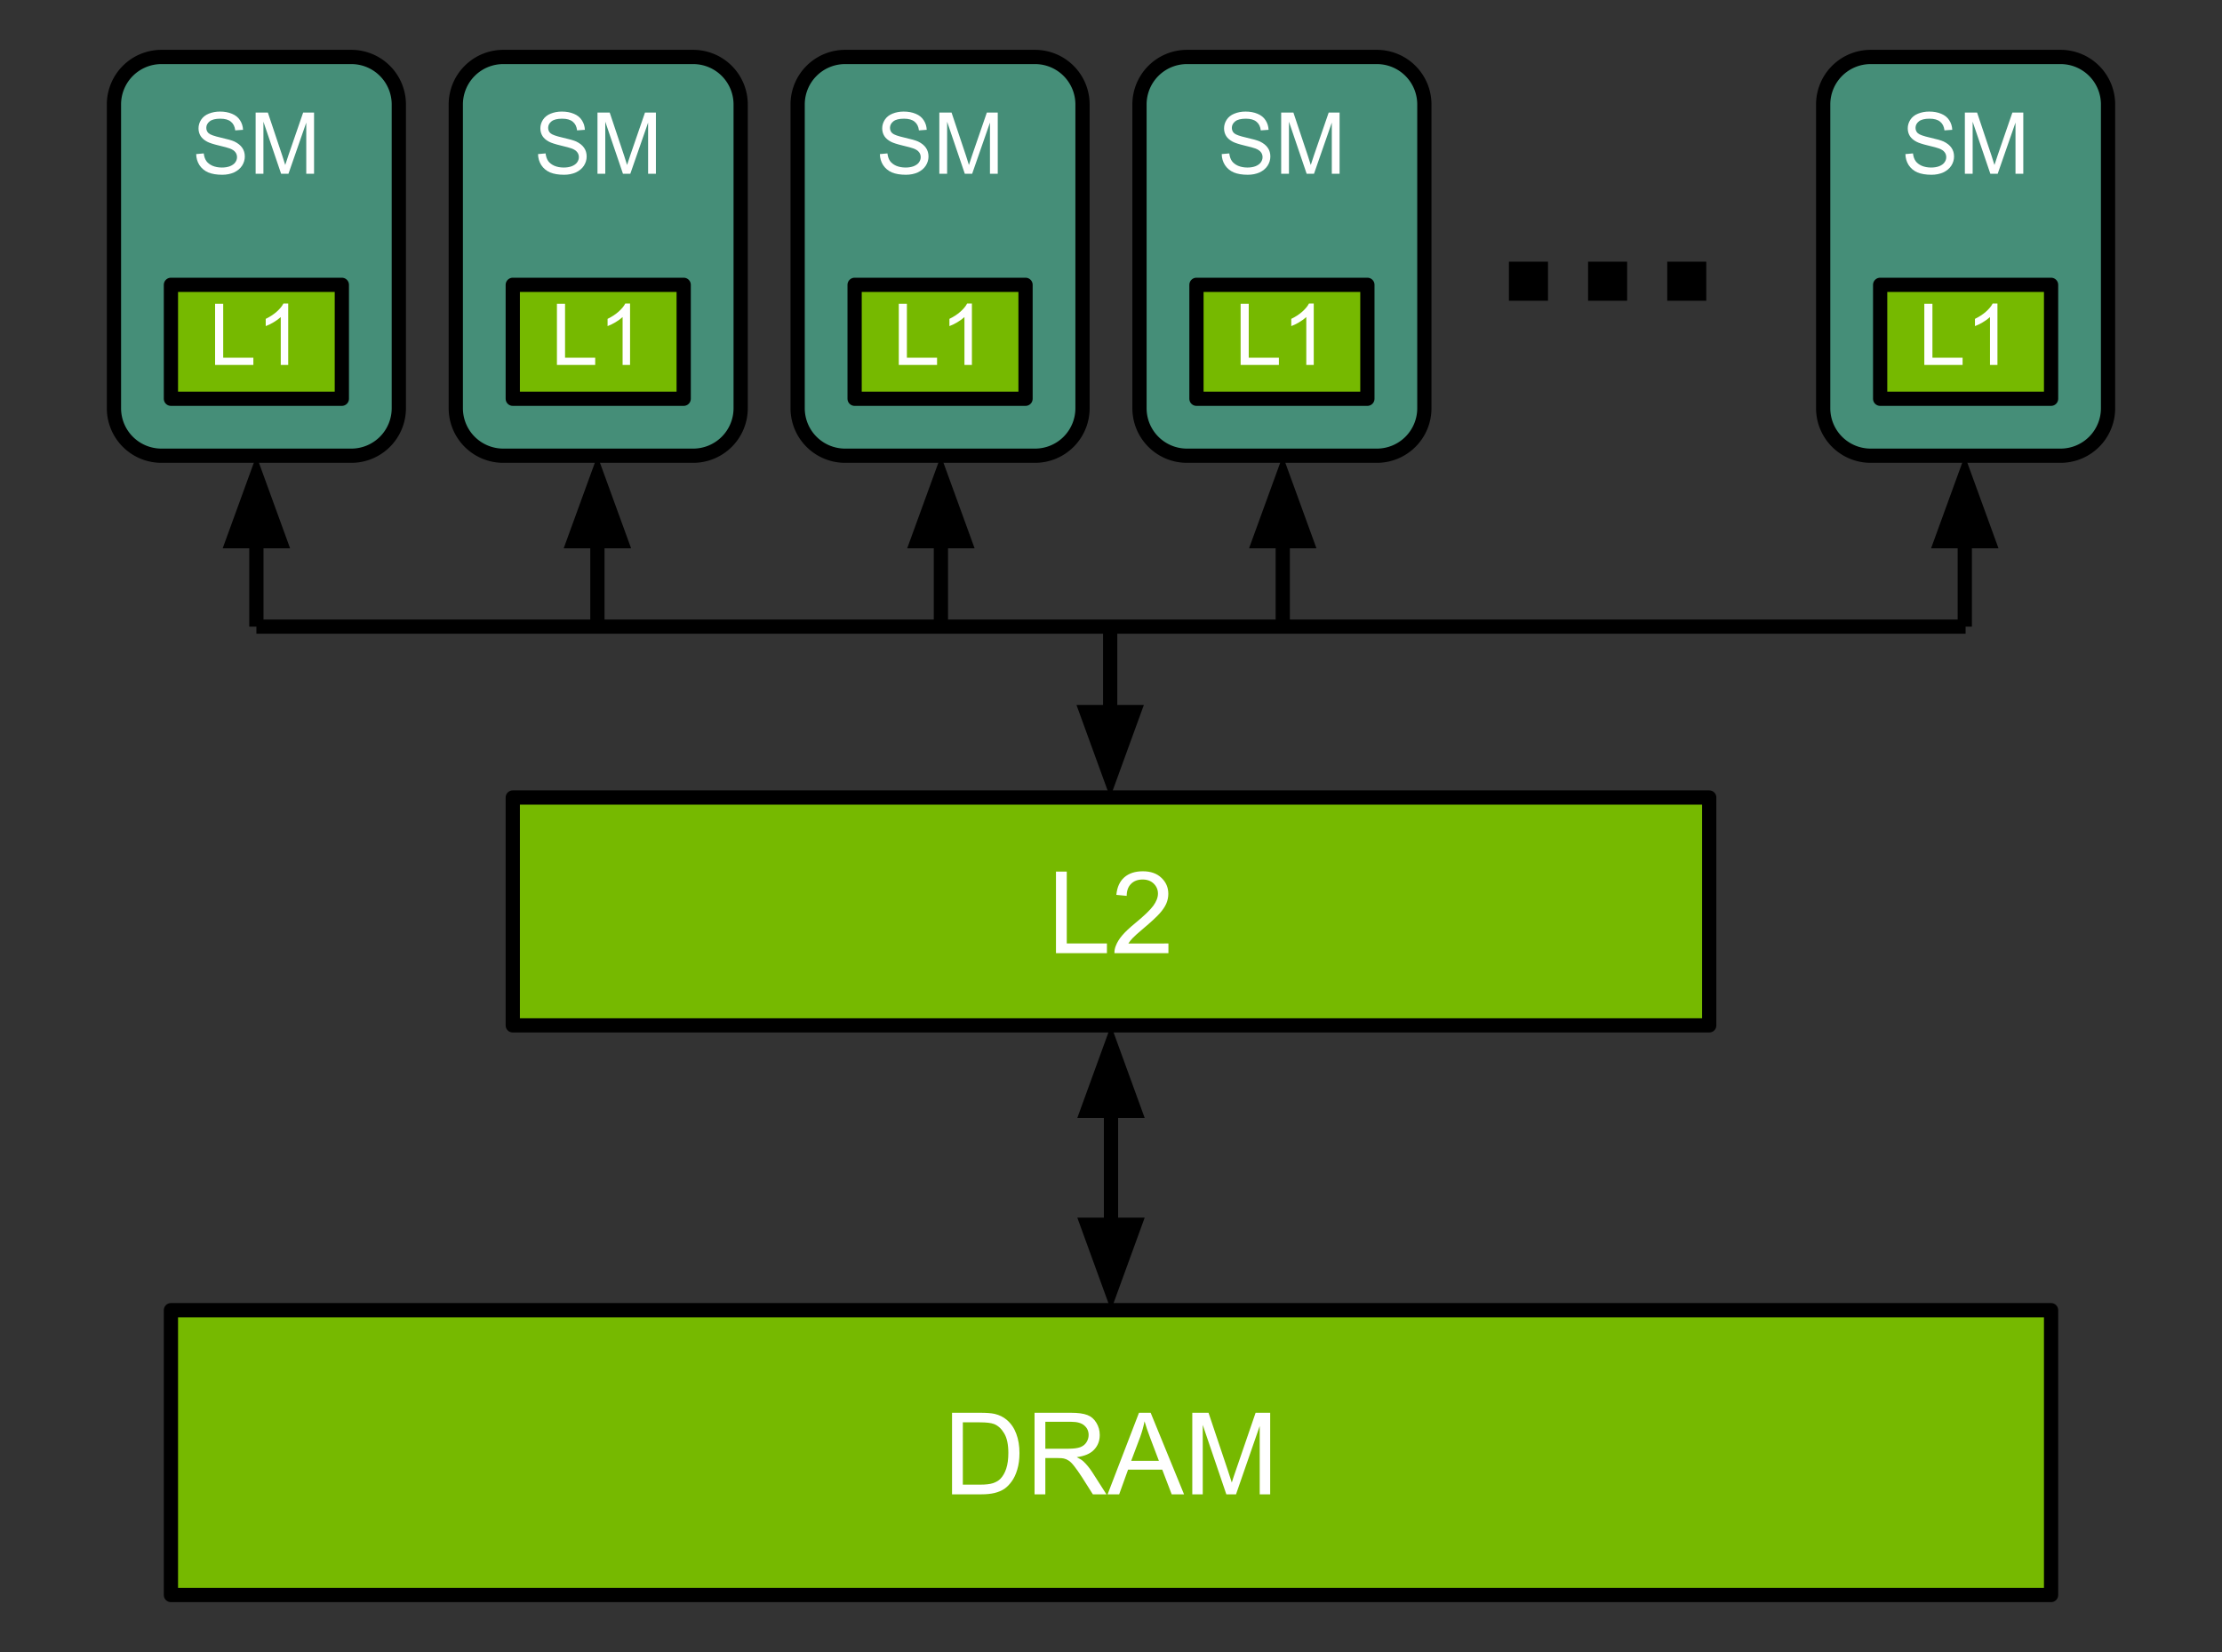 <svg xmlns="http://www.w3.org/2000/svg" width="390" height="290"><rect width="100%" height="100%" fill="#333333" stroke="none"/><g transform="translate(-300 -50)scale(1.25)"><clipPath id="a"><path d="M0 0h800v600H0z"/></clipPath><g fill="none" clip-path="url(#a)"><path fill="none" d="M0 0h800v600H0z"/><path fill="#458e78" fill-rule="evenodd" d="M256 54.667A6.667 6.667 0 0 1 262.667 48h26.666A6.667 6.667 0 0 1 296 54.667v42.666a6.667 6.667 0 0 1-6.667 6.667h-26.666A6.667 6.667 0 0 1 256 97.333z"/><path stroke="#000" stroke-linejoin="round" stroke-width="2" d="M256 54.667A6.667 6.667 0 0 1 262.667 48h26.666A6.667 6.667 0 0 1 296 54.667v42.666a6.667 6.667 0 0 1-6.667 6.667h-26.666A6.667 6.667 0 0 1 256 97.333z"/><path fill="none" d="M248 43.883h56V72.01h-56z"/><path fill="#fff" d="m267.547 61.638 1.062-.094q.079.656.36 1.062t.86.672q.593.25 1.327.25.64 0 1.14-.187.5-.203.735-.531.25-.344.25-.735 0-.406-.234-.703-.234-.312-.766-.516-.36-.14-1.547-.421-1.171-.282-1.64-.532-.625-.328-.922-.797-.297-.484-.297-1.078 0-.64.36-1.203.374-.578 1.078-.86.718-.296 1.578-.296.953 0 1.687.312.735.297 1.125.907.39.593.422 1.343l-1.094.079q-.093-.813-.61-1.22-.5-.421-1.483-.421-1.032 0-1.5.375-.47.375-.47.906 0 .469.329.766.328.297 1.703.61 1.39.312 1.906.546.75.36 1.11.89.359.516.359 1.22 0 .687-.39 1.296-.391.594-1.126.938-.734.328-1.656.328-1.172 0-1.969-.328-.78-.344-1.234-1.031-.437-.688-.453-1.547m8.348 2.765V55.81h1.718l2.032 6.078q.28.86.406 1.281.14-.469.453-1.375l2.062-5.984h1.532v8.593h-1.094v-7.187l-2.5 7.187h-1.031l-2.485-7.312v7.312z"/><path fill="#76b900" fill-rule="evenodd" d="M264 80h24v16h-24z"/><path stroke="#000" stroke-linejoin="round" stroke-width="2" d="M264 80h24v16h-24z"/><path fill="#458e78" fill-rule="evenodd" d="M304 54.667A6.667 6.667 0 0 1 310.667 48h26.666A6.667 6.667 0 0 1 344 54.667v42.666a6.667 6.667 0 0 1-6.667 6.667h-26.666A6.667 6.667 0 0 1 304 97.333z"/><path stroke="#000" stroke-linejoin="round" stroke-width="2" d="M304 54.667A6.667 6.667 0 0 1 310.667 48h26.666A6.667 6.667 0 0 1 344 54.667v42.666a6.667 6.667 0 0 1-6.667 6.667h-26.666A6.667 6.667 0 0 1 304 97.333z"/><path fill="none" d="M296 43.883h56V72.01h-56z"/><path fill="#fff" d="m315.547 61.638 1.062-.094q.079.656.36 1.062t.86.672q.593.25 1.327.25.64 0 1.14-.187.5-.203.735-.531.25-.344.25-.735 0-.406-.234-.703-.234-.312-.766-.516-.36-.14-1.547-.421-1.171-.282-1.64-.532-.625-.328-.922-.797-.297-.484-.297-1.078 0-.64.36-1.203.374-.578 1.078-.86.718-.296 1.578-.296.953 0 1.687.312.735.297 1.125.907.39.593.422 1.343l-1.094.079q-.093-.813-.61-1.22-.5-.421-1.483-.421-1.032 0-1.5.375-.47.375-.47.906 0 .469.329.766.328.297 1.703.61 1.39.312 1.906.546.75.36 1.11.89.359.516.359 1.22 0 .687-.39 1.296-.391.594-1.126.938-.734.328-1.656.328-1.172 0-1.969-.328-.78-.344-1.234-1.031-.437-.688-.453-1.547m8.348 2.765V55.81h1.718l2.032 6.078q.28.86.406 1.281.14-.469.453-1.375l2.062-5.984h1.532v8.593h-1.094v-7.187l-2.5 7.187h-1.031l-2.485-7.312v7.312z"/><path fill="#76b900" fill-rule="evenodd" d="M312 80h24v16h-24z"/><path stroke="#000" stroke-linejoin="round" stroke-width="2" d="M312 80h24v16h-24z"/><path fill="#458e78" fill-rule="evenodd" d="M352 54.667A6.667 6.667 0 0 1 358.667 48h26.666A6.667 6.667 0 0 1 392 54.667v42.666a6.667 6.667 0 0 1-6.667 6.667h-26.666A6.667 6.667 0 0 1 352 97.333z"/><path stroke="#000" stroke-linejoin="round" stroke-width="2" d="M352 54.667A6.667 6.667 0 0 1 358.667 48h26.666A6.667 6.667 0 0 1 392 54.667v42.666a6.667 6.667 0 0 1-6.667 6.667h-26.666A6.667 6.667 0 0 1 352 97.333z"/><path fill="none" d="M344 43.883h56V72.01h-56z"/><path fill="#fff" d="m363.547 61.638 1.062-.094q.079.656.36 1.062t.86.672q.593.25 1.327.25.64 0 1.14-.187.5-.203.735-.531.25-.344.25-.735 0-.406-.234-.703-.234-.312-.766-.516-.36-.14-1.547-.421-1.171-.282-1.64-.532-.625-.328-.922-.797-.297-.484-.297-1.078 0-.64.36-1.203.374-.578 1.078-.86.718-.296 1.578-.296.953 0 1.687.312.735.297 1.125.907.39.593.422 1.343l-1.094.079q-.093-.813-.61-1.22-.5-.421-1.483-.421-1.032 0-1.5.375-.47.375-.47.906 0 .469.329.766.328.297 1.703.61 1.39.312 1.906.546.75.36 1.11.89.359.516.359 1.22 0 .687-.39 1.296-.391.594-1.126.938-.734.328-1.656.328-1.172 0-1.969-.328-.78-.344-1.234-1.031-.437-.688-.453-1.547m8.348 2.765V55.81h1.718l2.032 6.078q.28.86.406 1.281.14-.469.453-1.375l2.062-5.984h1.532v8.593h-1.094v-7.187l-2.5 7.187h-1.031l-2.485-7.312v7.312z"/><path fill="#76b900" fill-rule="evenodd" d="M360 80h24v16h-24z"/><path stroke="#000" stroke-linejoin="round" stroke-width="2" d="M360 80h24v16h-24z"/><path fill="#458e78" fill-rule="evenodd" d="M400 54.667A6.667 6.667 0 0 1 406.667 48h26.666A6.667 6.667 0 0 1 440 54.667v42.666a6.667 6.667 0 0 1-6.667 6.667h-26.666A6.667 6.667 0 0 1 400 97.333z"/><path stroke="#000" stroke-linejoin="round" stroke-width="2" d="M400 54.667A6.667 6.667 0 0 1 406.667 48h26.666A6.667 6.667 0 0 1 440 54.667v42.666a6.667 6.667 0 0 1-6.667 6.667h-26.666A6.667 6.667 0 0 1 400 97.333z"/><path fill="none" d="M392 43.883h56V72.01h-56z"/><path fill="#fff" d="m411.547 61.638 1.062-.094q.079.656.36 1.062t.86.672q.593.25 1.327.25.64 0 1.14-.187.5-.203.735-.531.25-.344.25-.735 0-.406-.234-.703-.234-.312-.766-.516-.36-.14-1.547-.421-1.171-.282-1.64-.532-.625-.328-.922-.797-.297-.484-.297-1.078 0-.64.36-1.203.374-.578 1.078-.86.718-.296 1.578-.296.953 0 1.687.312.735.297 1.125.907.39.593.422 1.343l-1.094.079q-.093-.813-.61-1.22-.5-.421-1.483-.421-1.032 0-1.5.375-.47.375-.47.906 0 .469.329.766.328.297 1.703.61 1.39.312 1.906.546.75.36 1.11.89.359.516.359 1.22 0 .687-.39 1.296-.391.594-1.126.938-.734.328-1.656.328-1.172 0-1.969-.328-.78-.344-1.234-1.031-.437-.688-.453-1.547m8.348 2.765V55.81h1.718l2.032 6.078q.28.86.406 1.281.14-.469.453-1.375l2.062-5.984h1.532v8.593h-1.094v-7.187l-2.5 7.187h-1.031l-2.485-7.312v7.312z"/><path fill="#76b900" fill-rule="evenodd" d="M408 80h24v16h-24z"/><path stroke="#000" stroke-linejoin="round" stroke-width="2" d="M408 80h24v16h-24z"/><path fill="#76b900" fill-rule="evenodd" d="M312 152h168v32H312z"/><path stroke="#000" stroke-linejoin="round" stroke-width="2" d="M312 152h168v32H312z"/><path fill="#fff" d="M388.273 173.86v-11.453h1.516V172.5h5.64v1.359zm15.79-1.36v1.36h-7.579q-.015-.516.172-.984.282-.766.922-1.516t1.844-1.734q1.86-1.532 2.516-2.422.656-.906.656-1.703 0-.828-.594-1.407-.594-.578-1.562-.578-1.016 0-1.625.61-.61.609-.61 1.687l-1.453-.14q.156-1.625 1.125-2.47.969-.843 2.594-.843 1.656 0 2.61.922.968.906.968 2.25 0 .687-.281 1.36-.282.656-.938 1.39t-2.172 2.016q-1.265 1.062-1.625 1.453-.36.375-.593.75z"/><path fill="#458e78" fill-rule="evenodd" d="M496 54.667A6.667 6.667 0 0 1 502.667 48h26.666A6.667 6.667 0 0 1 536 54.667v42.666a6.667 6.667 0 0 1-6.667 6.667h-26.666A6.667 6.667 0 0 1 496 97.333z"/><path stroke="#000" stroke-linejoin="round" stroke-width="2" d="M496 54.667A6.667 6.667 0 0 1 502.667 48h26.666A6.667 6.667 0 0 1 536 54.667v42.666a6.667 6.667 0 0 1-6.667 6.667h-26.666A6.667 6.667 0 0 1 496 97.333z"/><path fill="none" d="M488 43.883h56V72.01h-56z"/><path fill="#fff" d="m507.547 61.638 1.062-.094q.079.656.36 1.062t.86.672q.593.25 1.327.25.64 0 1.14-.187.5-.203.735-.531.25-.344.25-.735 0-.406-.234-.703-.234-.312-.766-.516-.36-.14-1.547-.421-1.171-.282-1.64-.532-.625-.328-.922-.797-.297-.484-.297-1.078 0-.64.36-1.203.374-.578 1.078-.86.718-.296 1.578-.296.953 0 1.687.312.735.297 1.125.907.39.593.422 1.343l-1.094.079q-.093-.813-.61-1.22-.5-.421-1.483-.421-1.032 0-1.5.375-.47.375-.47.906 0 .469.329.766.328.297 1.703.61 1.39.312 1.906.546.75.36 1.11.89.359.516.359 1.22 0 .687-.39 1.296-.391.594-1.126.938-.734.328-1.656.328-1.172 0-1.969-.328-.78-.344-1.234-1.031-.437-.688-.453-1.547m8.348 2.765V55.81h1.718l2.032 6.078q.28.86.406 1.281.14-.469.453-1.375l2.062-5.984h1.532v8.593h-1.094v-7.187l-2.5 7.187h-1.031l-2.485-7.312v7.312z"/><path fill="#76b900" fill-rule="evenodd" d="M504 80h24v16h-24z"/><path stroke="#000" stroke-linejoin="round" stroke-width="2" d="M504 80h24v16h-24z"/><path fill="#76b900" fill-rule="evenodd" d="M264 224h264v40H264z"/><path stroke="#000" stroke-linejoin="round" stroke-width="2" d="M264 224h264v40H264z"/><path fill="#fff" d="M373.68 249.86v-11.453h3.953q1.328 0 2.031.156.984.235 1.688.828.906.766 1.343 1.953.453 1.188.453 2.72 0 1.312-.312 2.327-.297 1-.781 1.657-.469.656-1.032 1.046-.562.375-1.375.579-.796.187-1.828.187zm1.515-1.36h2.453q1.125 0 1.766-.202.656-.22 1.031-.594.547-.547.844-1.453.297-.907.297-2.203 0-1.797-.594-2.766-.578-.969-1.422-1.297-.609-.234-1.968-.234h-2.407zm10.07 1.36v-11.453h5.079q1.531 0 2.328.312.797.297 1.266 1.079.484.78.484 1.734 0 1.219-.797 2.062-.781.829-2.437 1.047.609.297.921.578.657.61 1.25 1.516l2 3.125h-1.906l-1.515-2.39q-.672-1.032-1.11-1.579-.422-.547-.765-.765-.329-.22-.688-.297-.25-.063-.844-.063h-1.75v5.094zm1.516-6.406h3.25q1.047 0 1.625-.203.594-.22.89-.688.313-.484.313-1.031 0-.813-.593-1.328-.594-.531-1.86-.531h-3.625zm8.742 6.406 4.407-11.453h1.64l4.688 11.453h-1.735l-1.328-3.469h-4.797l-1.25 3.469zm3.313-4.703h3.89l-1.203-3.172q-.546-1.453-.812-2.375-.219 1.094-.61 2.188zm8.578 4.703v-11.453h2.281l2.72 8.11q.374 1.124.546 1.687.187-.625.61-1.828l2.734-7.97h2.047v11.454h-1.47v-9.594l-3.327 9.594h-1.36l-3.312-9.75v9.75z"/><path fill="none" d="M276 128h240"/><path stroke="#000" stroke-linejoin="round" stroke-width="2" d="M276 128h240"/><path fill="none" d="M276 128v-24"/><path stroke="#000" stroke-linejoin="round" stroke-width="2" d="M276 128v-12"/><path fill="#000" fill-rule="evenodd" stroke="#000" stroke-width="2" d="M279.303 116 276 106.924 272.697 116z"/><path fill="none" d="M323.883 128v-24"/><path stroke="#000" stroke-linejoin="round" stroke-width="2" d="M323.883 128v-12"/><path fill="#000" fill-rule="evenodd" stroke="#000" stroke-width="2" d="m327.187 116-3.304-9.076L320.58 116z"/><path fill="none" d="M372.117 128v-24"/><path stroke="#000" stroke-linejoin="round" stroke-width="2" d="M372.117 128v-12"/><path fill="#000" fill-rule="evenodd" stroke="#000" stroke-width="2" d="m375.42 116-3.303-9.076-3.304 9.076z"/><path fill="none" d="M420.117 128v-24"/><path stroke="#000" stroke-linejoin="round" stroke-width="2" d="M420.117 128v-12"/><path fill="#000" fill-rule="evenodd" stroke="#000" stroke-width="2" d="m423.42 116-3.303-9.076-3.304 9.076z"/><path fill="none" d="M515.883 128v-24"/><path stroke="#000" stroke-linejoin="round" stroke-width="2" d="M515.883 128v-12"/><path fill="#000" fill-rule="evenodd" stroke="#000" stroke-width="2" d="m519.187 116-3.304-9.076L512.58 116z"/><path fill="none" d="M395.883 152v-24"/><path stroke="#000" stroke-linejoin="round" stroke-width="2" d="M395.883 140v-12"/><path fill="#000" fill-rule="evenodd" stroke="#000" stroke-width="2" d="m392.58 140 3.303 9.076 3.304-9.076z"/><path fill="none" d="M396 224v-40"/><path stroke="#000" stroke-linejoin="round" stroke-width="2" d="M396 212v-16"/><path fill="#000" fill-rule="evenodd" stroke="#000" stroke-width="2" d="m392.697 212 3.303 9.076 3.303-9.076zM399.303 196 396 186.924 392.697 196z"/><path fill="none" d="M248 70.728h56v28.126h-56z"/><path fill="#fff" d="M270.201 91.248v-8.594h1.14v7.579h4.235v1.015zm10.268 0h-1.047V84.53q-.39.36-1.016.735-.61.36-1.094.531V84.78q.875-.421 1.532-1 .672-.593.953-1.156h.672z"/><path fill="none" d="M296 70.728h56v28.126h-56z"/><path fill="#fff" d="M318.201 91.248v-8.594h1.14v7.579h4.235v1.015zm10.268 0h-1.047V84.53q-.39.36-1.016.735-.61.36-1.094.531V84.78q.875-.421 1.532-1 .672-.593.953-1.156h.672z"/><path fill="none" d="M344 70.728h56v28.126h-56z"/><path fill="#fff" d="M366.201 91.248v-8.594h1.14v7.579h4.235v1.015zm10.268 0h-1.047V84.53q-.39.36-1.016.735-.61.36-1.094.531V84.78q.875-.421 1.532-1 .672-.593.953-1.156h.672z"/><path fill="none" d="M392 70.728h56v28.126h-56z"/><path fill="#fff" d="M414.201 91.248v-8.594h1.14v7.579h4.235v1.015zm10.268 0h-1.047V84.53q-.39.36-1.016.735-.61.36-1.094.531V84.78q.875-.421 1.532-1 .672-.593.953-1.156h.672z"/><path fill="none" d="M488 70.728h56v28.126h-56z"/><path fill="#fff" d="M510.201 91.248v-8.594h1.14v7.579h4.235v1.015zm10.268 0h-1.047V84.53q-.39.36-1.016.735-.61.36-1.094.531V84.78q.875-.421 1.532-1 .672-.593.953-1.156h.672z"/><path fill="none" d="M440 34.835h106.016V104H440z"/><path fill="#000" d="M451.875 82.235V76.75h5.484v5.485zm11.113 0V76.75h5.485v5.485zm11.114 0V76.75h5.484v5.485z"/></g></g></svg>